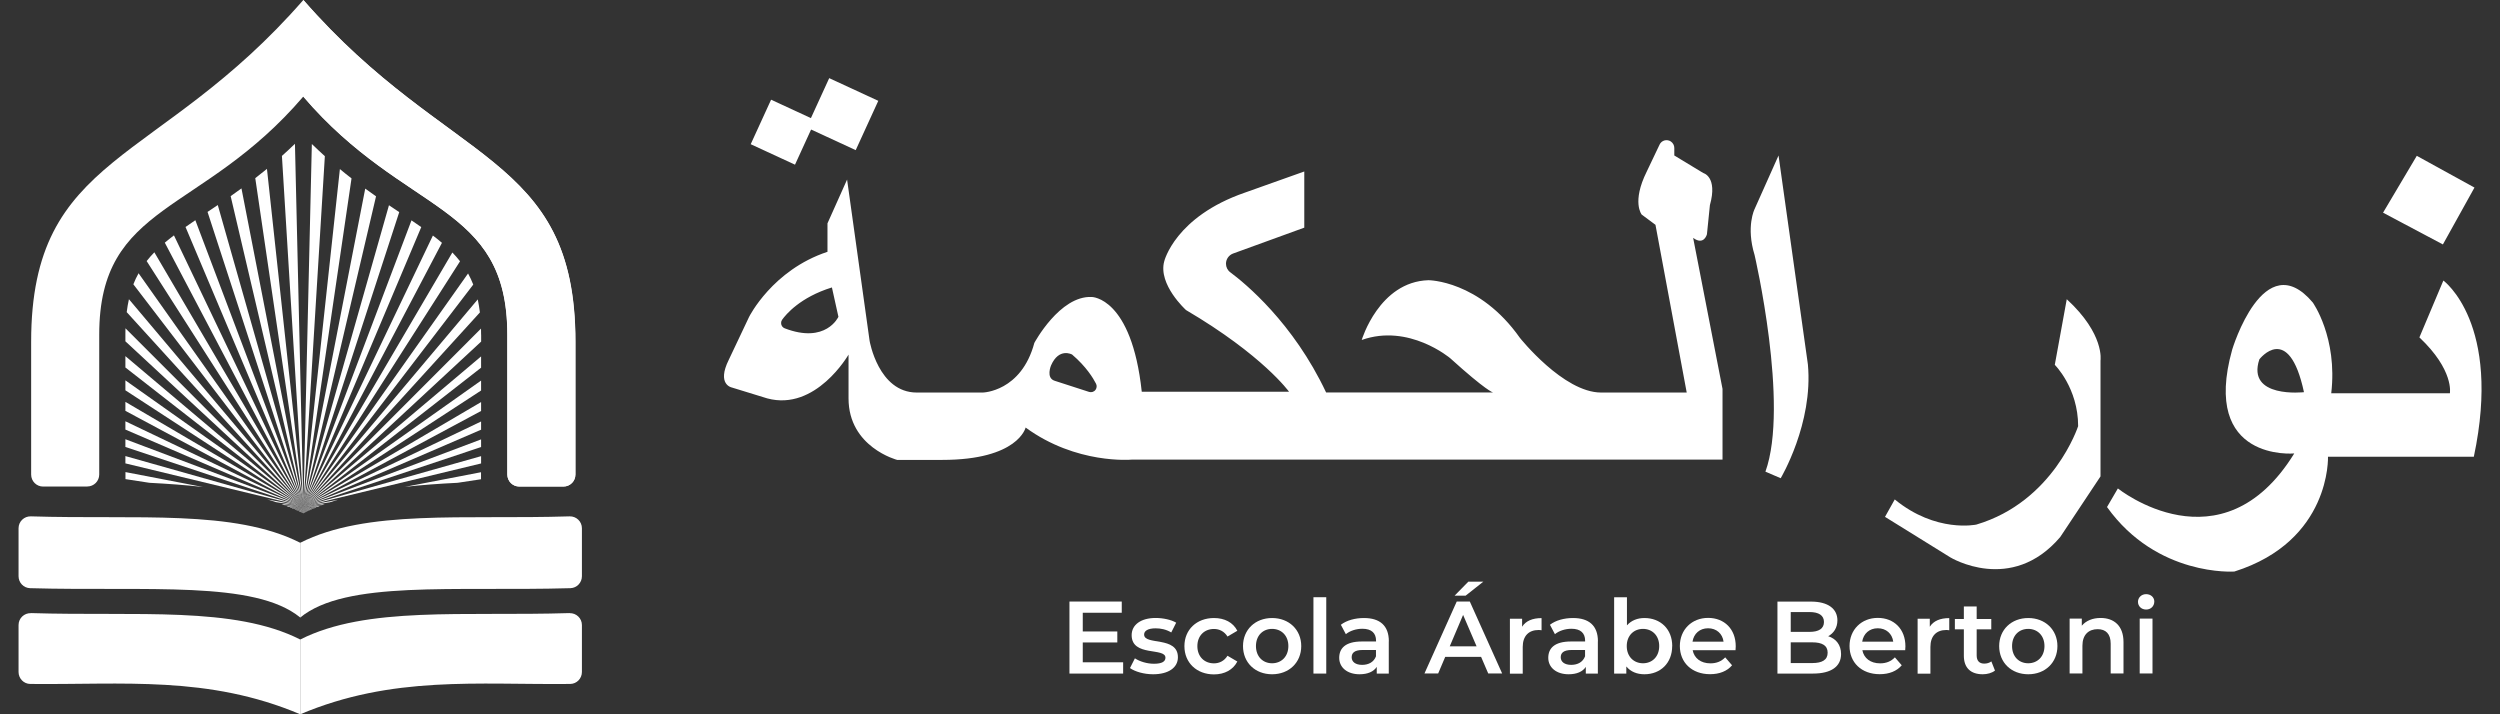 <svg xmlns="http://www.w3.org/2000/svg" width="133" height="38" viewBox="0 0 133 38" fill="none"><rect x="0" y="0" width="133" height="38" fill="#333333" stroke="none"/><g clip-path="url(#clip0_75_6099)"><path fill-rule="evenodd" clip-rule="evenodd" d="M1.639 32.616C7.276 32.794 12.449 32.235 15.974 34.023V38C11.071 35.926 6.535 36.438 1.609 36.386C1.263 36.382 0.987 36.097 0.987 35.749V33.253C0.987 32.894 1.285 32.609 1.643 32.62" fill="white"></path><path fill-rule="evenodd" clip-rule="evenodd" d="M1.639 27.47C7.276 27.648 12.449 27.088 15.974 28.877V32.853C13.55 30.865 7.825 31.469 1.598 31.291C1.256 31.28 0.987 30.998 0.987 30.654V28.103C0.987 27.744 1.285 27.459 1.643 27.47" fill="white"></path><path fill-rule="evenodd" clip-rule="evenodd" d="M30.306 32.616C24.669 32.794 19.497 32.235 15.971 34.023V38C20.875 35.926 25.41 36.438 30.336 36.386C30.682 36.382 30.958 36.097 30.958 35.749V33.253C30.958 32.894 30.66 32.609 30.302 32.62" fill="white"></path><path fill-rule="evenodd" clip-rule="evenodd" d="M30.306 27.47C24.669 27.648 19.497 27.088 15.971 28.877V32.853C18.395 30.865 24.12 31.469 30.347 31.291C30.689 31.28 30.958 30.998 30.958 30.654V28.103C30.958 27.744 30.66 27.459 30.302 27.47" fill="white"></path><path fill-rule="evenodd" clip-rule="evenodd" d="M4.645 25.881C4.995 25.881 5.279 25.596 5.279 25.244V17.799C5.279 10.76 10.72 11.467 16.136 5.136C21.552 11.467 26.994 10.764 26.994 17.799V25.244C26.994 25.596 27.278 25.881 27.628 25.881H29.982C30.332 25.881 30.616 25.596 30.616 25.244V18.18C30.616 8.124 23.859 8.86 16.14 -0.004C8.418 8.86 1.657 8.127 1.657 18.184V25.248C1.657 25.6 1.941 25.885 2.291 25.885H4.645V25.881Z" fill="white"></path><path fill-rule="evenodd" clip-rule="evenodd" d="M16.14 0.007V5.147C21.552 11.467 26.987 10.767 26.987 17.802V25.248C26.987 25.6 27.27 25.885 27.62 25.885H29.974C30.325 25.885 30.608 25.6 30.608 25.248V18.184C30.608 8.131 23.855 8.86 16.14 0.007Z" fill="white"></path><path fill-rule="evenodd" clip-rule="evenodd" d="M15.967 27.233L16.14 26.937L15.952 27.229C15.952 27.229 15.96 27.233 15.963 27.236" fill="white"></path><path fill-rule="evenodd" clip-rule="evenodd" d="M15.941 27.222L16.14 26.937L15.926 27.214C15.926 27.214 15.934 27.218 15.937 27.222" fill="white"></path><path fill-rule="evenodd" clip-rule="evenodd" d="M15.915 27.207L16.144 26.937L15.904 27.2C15.904 27.2 15.912 27.203 15.915 27.207Z" fill="white"></path><path fill-rule="evenodd" clip-rule="evenodd" d="M15.116 26.87L16.14 26.937L14.968 26.814C15.02 26.833 15.068 26.851 15.119 26.87" fill="white"></path><path fill-rule="evenodd" clip-rule="evenodd" d="M16.048 27.27L16.143 26.933L16.037 27.262C16.037 27.262 16.044 27.266 16.048 27.27Z" fill="white"></path><path fill-rule="evenodd" clip-rule="evenodd" d="M16.074 27.285L16.14 26.937L16.059 27.281C16.059 27.281 16.067 27.285 16.07 27.288" fill="white"></path><path fill-rule="evenodd" clip-rule="evenodd" d="M15.886 27.192L16.143 26.937L15.874 27.188C15.874 27.188 15.886 27.192 15.889 27.196" fill="white"></path><path fill-rule="evenodd" clip-rule="evenodd" d="M16.018 27.259L16.14 26.937L16.007 27.251C16.007 27.251 16.015 27.255 16.018 27.259Z" fill="white"></path><path fill-rule="evenodd" clip-rule="evenodd" d="M15.742 27.125L16.144 26.933L15.724 27.114C15.724 27.114 15.738 27.122 15.746 27.125" fill="white"></path><path fill-rule="evenodd" clip-rule="evenodd" d="M15.853 27.177L16.14 26.937L15.838 27.174C15.838 27.174 15.849 27.177 15.853 27.181" fill="white"></path><path fill-rule="evenodd" clip-rule="evenodd" d="M15.562 27.048L16.144 26.937L15.525 27.033C15.525 27.033 15.551 27.044 15.565 27.051" fill="white"></path><path fill-rule="evenodd" clip-rule="evenodd" d="M15.466 27.007L16.14 26.937L15.411 26.985C15.411 26.985 15.447 27 15.462 27.007" fill="white"></path><path fill-rule="evenodd" clip-rule="evenodd" d="M15.329 26.951L16.14 26.937L15.245 26.918C15.274 26.929 15.3 26.94 15.326 26.951" fill="white"></path><path fill-rule="evenodd" clip-rule="evenodd" d="M15.635 27.077L16.144 26.933L15.606 27.062C15.606 27.062 15.628 27.07 15.635 27.077Z" fill="white"></path><path fill-rule="evenodd" clip-rule="evenodd" d="M15.819 27.162L16.14 26.937L15.801 27.155C15.801 27.155 15.812 27.159 15.816 27.162" fill="white"></path><path fill-rule="evenodd" clip-rule="evenodd" d="M15.694 27.107L16.143 26.937L15.672 27.096C15.672 27.096 15.687 27.103 15.698 27.107" fill="white"></path><path fill-rule="evenodd" clip-rule="evenodd" d="M15.783 27.148L16.14 26.937L15.764 27.14C15.764 27.14 15.775 27.144 15.783 27.148Z" fill="white"></path><path fill-rule="evenodd" clip-rule="evenodd" d="M16.129 27.311C16.129 27.311 16.129 27.311 16.132 27.311L16.14 26.937L16.118 27.307C16.118 27.307 16.125 27.307 16.129 27.311Z" fill="white"></path><path fill-rule="evenodd" clip-rule="evenodd" d="M15.992 27.244L16.14 26.933L15.981 27.236C15.981 27.236 15.989 27.24 15.992 27.244Z" fill="white"></path><path fill-rule="evenodd" clip-rule="evenodd" d="M16.468 27.148L16.14 26.937L16.45 27.155C16.45 27.155 16.461 27.151 16.464 27.148" fill="white"></path><path fill-rule="evenodd" clip-rule="evenodd" d="M16.549 27.111L16.14 26.937L16.527 27.122C16.527 27.122 16.542 27.114 16.549 27.111Z" fill="white"></path><path fill-rule="evenodd" clip-rule="evenodd" d="M16.505 27.133L16.14 26.937L16.486 27.14C16.486 27.14 16.497 27.133 16.505 27.133Z" fill="white"></path><path fill-rule="evenodd" clip-rule="evenodd" d="M16.435 27.162L16.144 26.933L16.42 27.166C16.42 27.166 16.431 27.162 16.435 27.159" fill="white"></path><path fill-rule="evenodd" clip-rule="evenodd" d="M16.663 27.062L16.144 26.937L16.634 27.074C16.634 27.074 16.652 27.066 16.663 27.059" fill="white"></path><path fill-rule="evenodd" clip-rule="evenodd" d="M16.848 26.981L16.14 26.933L16.796 27C16.796 27 16.829 26.985 16.848 26.977" fill="white"></path><path fill-rule="evenodd" clip-rule="evenodd" d="M16.162 27.296L16.14 26.937L16.148 27.299C16.148 27.299 16.159 27.296 16.162 27.292" fill="white"></path><path fill-rule="evenodd" clip-rule="evenodd" d="M16.6 27.088L16.144 26.937L16.578 27.099C16.578 27.099 16.593 27.092 16.6 27.088Z" fill="white"></path><path fill-rule="evenodd" clip-rule="evenodd" d="M16.402 27.177L16.14 26.937L16.387 27.185C16.387 27.185 16.394 27.181 16.402 27.177Z" fill="white"></path><path fill-rule="evenodd" clip-rule="evenodd" d="M16.741 27.029L16.14 26.937L16.704 27.044C16.704 27.044 16.73 27.033 16.741 27.029Z" fill="white"></path><path fill-rule="evenodd" clip-rule="evenodd" d="M16.269 27.24L16.14 26.933L16.258 27.244C16.258 27.244 16.265 27.24 16.269 27.236" fill="white"></path><path fill-rule="evenodd" clip-rule="evenodd" d="M16.247 27.255L16.14 26.937L16.232 27.259L16.247 27.255Z" fill="white"></path><path fill-rule="evenodd" clip-rule="evenodd" d="M16.218 27.266L16.14 26.937L16.206 27.273C16.206 27.273 16.214 27.27 16.218 27.266Z" fill="white"></path><path fill-rule="evenodd" clip-rule="evenodd" d="M16.376 27.192L16.144 26.937L16.365 27.196C16.365 27.196 16.372 27.192 16.376 27.188" fill="white"></path><path fill-rule="evenodd" clip-rule="evenodd" d="M16.192 27.281L16.14 26.937L16.177 27.288C16.177 27.288 16.184 27.285 16.188 27.281" fill="white"></path><path fill-rule="evenodd" clip-rule="evenodd" d="M16.295 27.229L16.14 26.937L16.284 27.236C16.284 27.236 16.291 27.233 16.295 27.229Z" fill="white"></path><path fill-rule="evenodd" clip-rule="evenodd" d="M16.346 27.203L16.14 26.937L16.332 27.211C16.332 27.211 16.339 27.207 16.343 27.203" fill="white"></path><path fill-rule="evenodd" clip-rule="evenodd" d="M16.321 27.218L16.14 26.937L16.31 27.222C16.31 27.222 16.317 27.218 16.321 27.214" fill="white"></path><path fill-rule="evenodd" clip-rule="evenodd" d="M16.103 27.299L16.144 26.937L16.092 27.292C16.092 27.292 16.1 27.296 16.107 27.299" fill="white"></path><path fill-rule="evenodd" clip-rule="evenodd" d="M24.901 14.548L16.144 26.937L25.177 15.14C25.096 14.933 25.004 14.736 24.901 14.548Z" fill="white"></path><path fill-rule="evenodd" clip-rule="evenodd" d="M25.413 15.932L16.144 26.937L25.531 16.621C25.502 16.377 25.461 16.151 25.417 15.932" fill="white"></path><path fill-rule="evenodd" clip-rule="evenodd" d="M25.594 17.802C25.594 17.691 25.594 17.587 25.59 17.48L16.144 26.937L25.597 18.172V17.802H25.594Z" fill="white"></path><path fill-rule="evenodd" clip-rule="evenodd" d="M19.43 10.034L16.14 26.937L20.005 10.445C19.817 10.312 19.622 10.175 19.43 10.034Z" fill="white"></path><path fill-rule="evenodd" clip-rule="evenodd" d="M25.594 18.961L16.14 26.937L25.594 19.561V18.961Z" fill="white"></path><path fill-rule="evenodd" clip-rule="evenodd" d="M20.694 10.915L16.144 26.937L21.239 11.286C21.062 11.167 20.878 11.045 20.694 10.919" fill="white"></path><path fill-rule="evenodd" clip-rule="evenodd" d="M21.891 11.723L16.14 26.937L22.411 12.082C22.245 11.963 22.068 11.845 21.891 11.723Z" fill="white"></path><path fill-rule="evenodd" clip-rule="evenodd" d="M23.029 12.533L16.144 26.937L23.512 12.918C23.361 12.789 23.199 12.659 23.029 12.53" fill="white"></path><path fill-rule="evenodd" clip-rule="evenodd" d="M24.065 13.433L16.144 26.937L24.474 13.9C24.348 13.737 24.212 13.585 24.065 13.433Z" fill="white"></path><path fill-rule="evenodd" clip-rule="evenodd" d="M25.594 20.246L16.14 26.937L25.594 20.775V20.246Z" fill="white"></path><path fill-rule="evenodd" clip-rule="evenodd" d="M7.95 25.685C8.941 25.737 9.895 25.804 10.809 25.911L6.675 25.115V25.489L7.95 25.685Z" fill="white"></path><path fill-rule="evenodd" clip-rule="evenodd" d="M17.278 26.818L16.144 26.937L17.135 26.87C17.183 26.851 17.23 26.833 17.278 26.818Z" fill="white"></path><path fill-rule="evenodd" clip-rule="evenodd" d="M17.006 26.918L16.14 26.937L16.925 26.951C16.951 26.94 16.977 26.929 17.006 26.918Z" fill="white"></path><path fill-rule="evenodd" clip-rule="evenodd" d="M21.515 25.904C22.422 25.8 23.365 25.733 24.345 25.685L25.59 25.496V25.122L21.512 25.907L21.515 25.904Z" fill="white"></path><path fill-rule="evenodd" clip-rule="evenodd" d="M17.99 26.581L16.14 26.937L17.547 26.722C17.691 26.674 17.842 26.625 17.99 26.581Z" fill="white"></path><path fill-rule="evenodd" clip-rule="evenodd" d="M25.594 23.375L16.14 26.937L25.594 23.782V23.375Z" fill="white"></path><path fill-rule="evenodd" clip-rule="evenodd" d="M14.684 26.714L16.14 26.937L14.213 26.566C14.371 26.614 14.53 26.663 14.684 26.714Z" fill="white"></path><path fill-rule="evenodd" clip-rule="evenodd" d="M25.594 22.423L16.14 26.937L25.594 22.86V22.423Z" fill="white"></path><path fill-rule="evenodd" clip-rule="evenodd" d="M25.594 24.267L16.14 26.937L25.594 24.656V24.267Z" fill="white"></path><path fill-rule="evenodd" clip-rule="evenodd" d="M25.594 21.39L16.14 26.937L25.594 21.864V21.39Z" fill="white"></path><path fill-rule="evenodd" clip-rule="evenodd" d="M7.095 15.125L16.14 26.937L7.372 14.537C7.268 14.722 7.176 14.918 7.095 15.125Z" fill="white"></path><path fill-rule="evenodd" clip-rule="evenodd" d="M6.671 17.802V18.158L16.14 26.937L6.675 17.465C6.675 17.576 6.671 17.687 6.671 17.802Z" fill="white"></path><path fill-rule="evenodd" clip-rule="evenodd" d="M6.741 16.606L16.143 26.937L6.859 15.918C6.811 16.136 6.771 16.362 6.741 16.606Z" fill="white"></path><path fill-rule="evenodd" clip-rule="evenodd" d="M6.671 20.764L16.14 26.937L6.671 20.235V20.764Z" fill="white"></path><path fill-rule="evenodd" clip-rule="evenodd" d="M6.671 19.55L16.14 26.937L6.671 18.946V19.55Z" fill="white"></path><path fill-rule="evenodd" clip-rule="evenodd" d="M6.671 24.652L16.14 26.937L6.671 24.263V24.652Z" fill="white"></path><path fill-rule="evenodd" clip-rule="evenodd" d="M6.671 21.857L16.14 26.937L6.671 21.379V21.857Z" fill="white"></path><path fill-rule="evenodd" clip-rule="evenodd" d="M18.082 8.994L16.14 26.937L18.701 9.49C18.494 9.331 18.288 9.168 18.082 8.994Z" fill="white"></path><path fill-rule="evenodd" clip-rule="evenodd" d="M6.671 22.853L16.14 26.937L6.671 22.412V22.853Z" fill="white"></path><path fill-rule="evenodd" clip-rule="evenodd" d="M6.671 23.778L16.14 26.937L6.671 23.367V23.778Z" fill="white"></path><path fill-rule="evenodd" clip-rule="evenodd" d="M14.998 8.294L16.14 26.937L15.691 7.65C15.458 7.875 15.226 8.09 14.994 8.298" fill="white"></path><path fill-rule="evenodd" clip-rule="evenodd" d="M12.271 10.434L16.14 26.937L12.846 10.023C12.651 10.164 12.459 10.301 12.271 10.434Z" fill="white"></path><path fill-rule="evenodd" clip-rule="evenodd" d="M13.58 9.475L16.144 26.937L14.202 8.983C13.992 9.153 13.786 9.319 13.58 9.479" fill="white"></path><path fill-rule="evenodd" clip-rule="evenodd" d="M16.59 7.664L16.14 26.937L17.282 8.309C17.054 8.101 16.822 7.887 16.59 7.661" fill="white"></path><path fill-rule="evenodd" clip-rule="evenodd" d="M8.768 12.911L16.143 26.937L9.254 12.522C9.084 12.652 8.922 12.778 8.771 12.907" fill="white"></path><path fill-rule="evenodd" clip-rule="evenodd" d="M7.802 13.889L16.14 26.937L8.211 13.422C8.064 13.574 7.928 13.729 7.802 13.889Z" fill="white"></path><path fill-rule="evenodd" clip-rule="evenodd" d="M11.041 11.274L16.14 26.937L11.586 10.908C11.398 11.034 11.218 11.156 11.041 11.274Z" fill="white"></path><path fill-rule="evenodd" clip-rule="evenodd" d="M9.869 12.074L16.143 26.937L10.392 11.715C10.212 11.837 10.039 11.956 9.873 12.074" fill="white"></path><path d="M129.987 14.925L128.712 17.95C130.566 19.698 130.334 20.92 130.334 20.92H124.022C124.369 17.95 123.039 16.092 123.039 16.092C120.434 13.007 118.754 18.595 118.754 18.595C117.074 24.589 122.055 24.123 122.055 24.123C118.179 30.406 112.671 25.985 112.671 25.985L112.093 26.974C114.756 30.698 118.868 30.406 118.868 30.406C124.022 28.777 123.849 24.297 123.849 24.297H131.608C133.115 17.195 129.987 14.925 129.987 14.925ZM120.198 19.117C120.198 19.117 121.76 17.08 122.571 20.864C122.571 20.864 119.502 21.212 120.198 19.117Z" fill="white"></path><path d="M126.778 11.315L129.962 13.004L131.642 9.979L128.573 8.29L126.778 11.315Z" fill="white"></path><path d="M100.281 27.496L103.756 29.651C103.756 29.651 106.998 31.628 109.602 28.573L111.747 25.344V19.176C111.747 19.176 111.979 17.78 109.952 15.918L109.315 19.409C109.315 19.409 110.557 20.638 110.557 22.671C110.557 22.671 109.256 26.685 105.144 27.907C105.144 27.907 103 28.373 100.801 26.57L100.281 27.499V27.496Z" fill="white"></path><path d="M93.922 25.093L94.733 25.441C94.733 25.441 96.472 22.53 96.18 19.387L94.618 8.272L93.344 11.123C93.344 11.123 92.879 12.052 93.344 13.566C93.344 13.566 95.197 21.538 93.922 25.089" fill="white"></path><path d="M90.076 12.656C90.654 13.081 90.809 12.463 90.809 12.463L90.967 10.912C91.391 9.397 90.614 9.205 90.614 9.205L89.073 8.272V7.872C89.073 7.735 89.004 7.605 88.889 7.527C88.679 7.387 88.396 7.464 88.289 7.694L87.607 9.127C86.797 10.756 87.338 11.415 87.338 11.415L88.071 11.96L89.733 20.883H85.179C83.171 20.883 80.858 17.973 80.858 17.973C78.695 14.907 75.994 14.907 75.994 14.907C73.368 14.985 72.443 18.087 72.443 18.087C74.952 17.195 77.151 19.057 77.151 19.057C79.082 20.805 79.428 20.879 79.428 20.879H70.549C68.799 17.165 66.231 15.066 65.454 14.488C65.306 14.381 65.222 14.211 65.222 14.029C65.222 13.789 65.373 13.574 65.597 13.489L69.388 12.111V9.123L66.224 10.249C62.517 11.53 61.939 13.896 61.939 13.896C61.593 15.136 63.096 16.495 63.096 16.495C67.189 18.902 68.578 20.842 68.578 20.842H60.742C60.2 15.799 58.078 15.799 58.078 15.799C56.379 15.721 55.027 18.243 55.027 18.243C54.331 20.842 52.286 20.883 52.286 20.883H48.771C46.727 20.883 46.262 18.128 46.262 18.128L45.065 9.553L44.022 11.882V13.396C41.09 14.366 39.852 16.858 39.852 16.858L38.772 19.139C38.116 20.457 38.927 20.613 38.927 20.613L40.817 21.194C43.403 21.894 45.142 18.865 45.142 18.865V21.194C45.142 23.793 47.729 24.467 47.729 24.467H50.123C54.176 24.467 54.563 22.745 54.563 22.745C57.264 24.722 60.2 24.452 60.2 24.452H91.638V20.69L90.076 12.659V12.656ZM41.742 17.465C41.627 17.421 41.554 17.31 41.554 17.184C41.554 17.121 41.572 17.062 41.609 17.01C41.808 16.732 42.567 15.814 44.258 15.292L44.604 16.854C44.604 16.854 43.945 18.313 41.742 17.465ZM58.284 20.735C58.207 20.846 58.067 20.89 57.938 20.849L56.107 20.257C55.631 20.105 55.915 19.442 55.915 19.442C56.339 18.472 57.035 18.861 57.035 18.861C57.794 19.509 58.163 20.127 58.31 20.416C58.361 20.516 58.35 20.638 58.288 20.731" fill="white"></path><path d="M44.114 4.157L42.913 6.781L45.524 7.987L46.725 5.364L44.114 4.157Z" fill="white"></path><path d="M41.022 5.304L39.938 7.672L42.294 8.761L43.378 6.393L41.022 5.304Z" fill="white"></path><path d="M59.751 35.234V35.834H56.895V32.002H59.677V32.598H57.603V33.594H59.441V34.179H57.603V35.234H59.751Z" fill="white"></path><path d="M60.115 35.541L60.377 35.023C60.631 35.193 61.025 35.312 61.39 35.312C61.821 35.312 62.002 35.19 62.002 34.99C62.002 34.431 60.204 34.956 60.204 33.79C60.204 33.238 60.697 32.876 61.482 32.876C61.869 32.876 62.311 32.968 62.573 33.127L62.311 33.646C62.035 33.483 61.755 33.427 61.478 33.427C61.066 33.427 60.867 33.564 60.867 33.757C60.867 34.349 62.665 33.823 62.665 34.968C62.665 35.516 62.164 35.871 61.346 35.871C60.859 35.871 60.377 35.73 60.115 35.541Z" fill="white"></path><path d="M63.011 34.371C63.011 33.498 63.663 32.879 64.584 32.879C65.152 32.879 65.601 33.116 65.826 33.557L65.303 33.864C65.13 33.587 64.868 33.461 64.581 33.461C64.08 33.461 63.7 33.812 63.7 34.375C63.7 34.938 64.08 35.29 64.581 35.29C64.868 35.29 65.13 35.164 65.303 34.886L65.826 35.193C65.601 35.63 65.152 35.878 64.584 35.878C63.663 35.878 63.011 35.256 63.011 34.379" fill="white"></path><path d="M66.128 34.371C66.128 33.498 66.78 32.879 67.675 32.879C68.571 32.879 69.226 33.498 69.226 34.371C69.226 35.245 68.578 35.871 67.675 35.871C66.773 35.871 66.128 35.249 66.128 34.371ZM68.541 34.371C68.541 33.812 68.169 33.457 67.675 33.457C67.182 33.457 66.817 33.812 66.817 34.371C66.817 34.931 67.185 35.286 67.675 35.286C68.165 35.286 68.541 34.931 68.541 34.371Z" fill="white"></path><path d="M70.557 31.772H69.875V35.834H70.557V31.772Z" fill="white"></path><path d="M73.883 34.12V35.834H73.243V35.478C73.08 35.73 72.763 35.871 72.329 35.871C71.666 35.871 71.246 35.504 71.246 34.997C71.246 34.49 71.573 34.127 72.454 34.127H73.206V34.083C73.206 33.683 72.966 33.45 72.48 33.45C72.152 33.45 71.817 33.557 71.599 33.738L71.334 33.238C71.644 32.998 72.097 32.879 72.565 32.879C73.405 32.879 73.887 33.279 73.887 34.12M73.202 34.919V34.579H72.498C72.034 34.579 71.909 34.753 71.909 34.968C71.909 35.212 72.115 35.371 72.465 35.371C72.815 35.371 73.088 35.219 73.202 34.916" fill="white"></path><path d="M78.791 34.945H76.886L76.51 35.83H75.781L77.498 32.002H78.194L79.915 35.83H79.174L78.794 34.945H78.791ZM78.555 34.386L77.837 32.713L77.126 34.386H78.559H78.555ZM77.973 31.691H77.383L78.117 30.943H78.916L77.969 31.691H77.973Z" fill="white"></path><path d="M82.011 32.879V33.531C81.952 33.52 81.9 33.516 81.852 33.516C81.337 33.516 81.009 33.823 81.009 34.42V35.838H80.327V32.916H80.976V33.342C81.171 33.035 81.525 32.883 82.011 32.883" fill="white"></path><path d="M85.006 34.12V35.834H84.365V35.478C84.203 35.73 83.886 35.871 83.451 35.871C82.788 35.871 82.368 35.504 82.368 34.997C82.368 34.49 82.696 34.127 83.577 34.127H84.328V34.083C84.328 33.683 84.089 33.45 83.602 33.45C83.275 33.45 82.939 33.557 82.722 33.738L82.457 33.238C82.766 32.998 83.219 32.879 83.687 32.879C84.527 32.879 85.01 33.279 85.01 34.12M84.325 34.919V34.579H83.621C83.157 34.579 83.031 34.753 83.031 34.968C83.031 35.212 83.238 35.371 83.588 35.371C83.938 35.371 84.21 35.219 84.325 34.916" fill="white"></path><path d="M88.96 34.371C88.96 35.279 88.333 35.871 87.482 35.871C87.084 35.871 86.749 35.734 86.52 35.456V35.834H85.872V31.776H86.554V33.268C86.789 33.005 87.114 32.879 87.486 32.879C88.333 32.879 88.963 33.464 88.963 34.371M88.27 34.371C88.27 33.812 87.898 33.457 87.408 33.457C86.918 33.457 86.543 33.812 86.543 34.371C86.543 34.931 86.918 35.286 87.408 35.286C87.898 35.286 88.27 34.931 88.27 34.371Z" fill="white"></path><path d="M92.33 34.59H90.05C90.131 35.016 90.484 35.29 90.993 35.29C91.321 35.29 91.575 35.186 91.781 34.971L92.146 35.393C91.885 35.704 91.476 35.867 90.975 35.867C89.998 35.867 89.368 35.238 89.368 34.368C89.368 33.498 90.005 32.872 90.871 32.872C91.737 32.872 92.341 33.468 92.341 34.383C92.341 34.438 92.334 34.52 92.33 34.586M90.042 34.135H91.693C91.638 33.712 91.317 33.424 90.871 33.424C90.425 33.424 90.109 33.709 90.042 34.135Z" fill="white"></path><path d="M97.945 34.794C97.945 35.449 97.433 35.834 96.453 35.834H94.56V32.005H96.346C97.26 32.005 97.75 32.394 97.75 33.002C97.75 33.394 97.555 33.686 97.26 33.846C97.669 33.975 97.945 34.301 97.945 34.797M95.267 32.561V33.616H96.269C96.759 33.616 97.035 33.442 97.035 33.09C97.035 32.739 96.759 32.561 96.269 32.561H95.267ZM97.231 34.723C97.231 34.342 96.943 34.172 96.409 34.172H95.267V35.275H96.409C96.943 35.275 97.231 35.105 97.231 34.723Z" fill="white"></path><path d="M101.357 34.59H99.077C99.158 35.016 99.511 35.29 100.02 35.29C100.348 35.29 100.602 35.186 100.808 34.971L101.173 35.393C100.911 35.704 100.502 35.867 100.001 35.867C99.025 35.867 98.395 35.238 98.395 34.368C98.395 33.498 99.032 32.872 99.898 32.872C100.764 32.872 101.368 33.468 101.368 34.383C101.368 34.438 101.361 34.52 101.357 34.586M99.069 34.135H100.72C100.665 33.712 100.344 33.424 99.898 33.424C99.452 33.424 99.136 33.709 99.069 34.135Z" fill="white"></path><path d="M103.7 32.879V33.531C103.641 33.52 103.59 33.516 103.542 33.516C103.026 33.516 102.698 33.823 102.698 34.42V35.838H102.017V32.916H102.665V33.342C102.86 33.035 103.214 32.883 103.7 32.883" fill="white"></path><path d="M106.132 35.675C105.97 35.804 105.723 35.871 105.48 35.871C104.842 35.871 104.477 35.53 104.477 34.886V33.479H103.999V32.931H104.477V32.265H105.159V32.931H105.936V33.479H105.159V34.868C105.159 35.153 105.299 35.304 105.561 35.304C105.701 35.304 105.837 35.267 105.94 35.186L106.132 35.671V35.675Z" fill="white"></path><path d="M106.356 34.371C106.356 33.498 107.009 32.879 107.904 32.879C108.799 32.879 109.455 33.498 109.455 34.371C109.455 35.245 108.806 35.871 107.904 35.871C107.001 35.871 106.356 35.249 106.356 34.371ZM108.766 34.371C108.766 33.812 108.394 33.457 107.9 33.457C107.406 33.457 107.042 33.812 107.042 34.371C107.042 34.931 107.41 35.286 107.9 35.286C108.39 35.286 108.766 34.931 108.766 34.371Z" fill="white"></path><path d="M112.97 34.157V35.83H112.288V34.242C112.288 33.724 112.03 33.472 111.596 33.472C111.113 33.472 110.785 33.768 110.785 34.353V35.83H110.104V32.909H110.752V33.287C110.977 33.02 111.33 32.876 111.754 32.876C112.45 32.876 112.97 33.276 112.97 34.157Z" fill="white"></path><path d="M113.74 32.02C113.74 31.791 113.924 31.609 114.174 31.609C114.425 31.609 114.609 31.78 114.609 32.002C114.609 32.242 114.429 32.428 114.174 32.428C113.92 32.428 113.74 32.246 113.74 32.017M113.832 32.909H114.513V35.83H113.832V32.909Z" fill="white"></path></g><defs><clipPath id="clip0_75_6099"><rect width="131.034" height="38" fill="white" transform="translate(0.983)"></rect></clipPath></defs></svg>